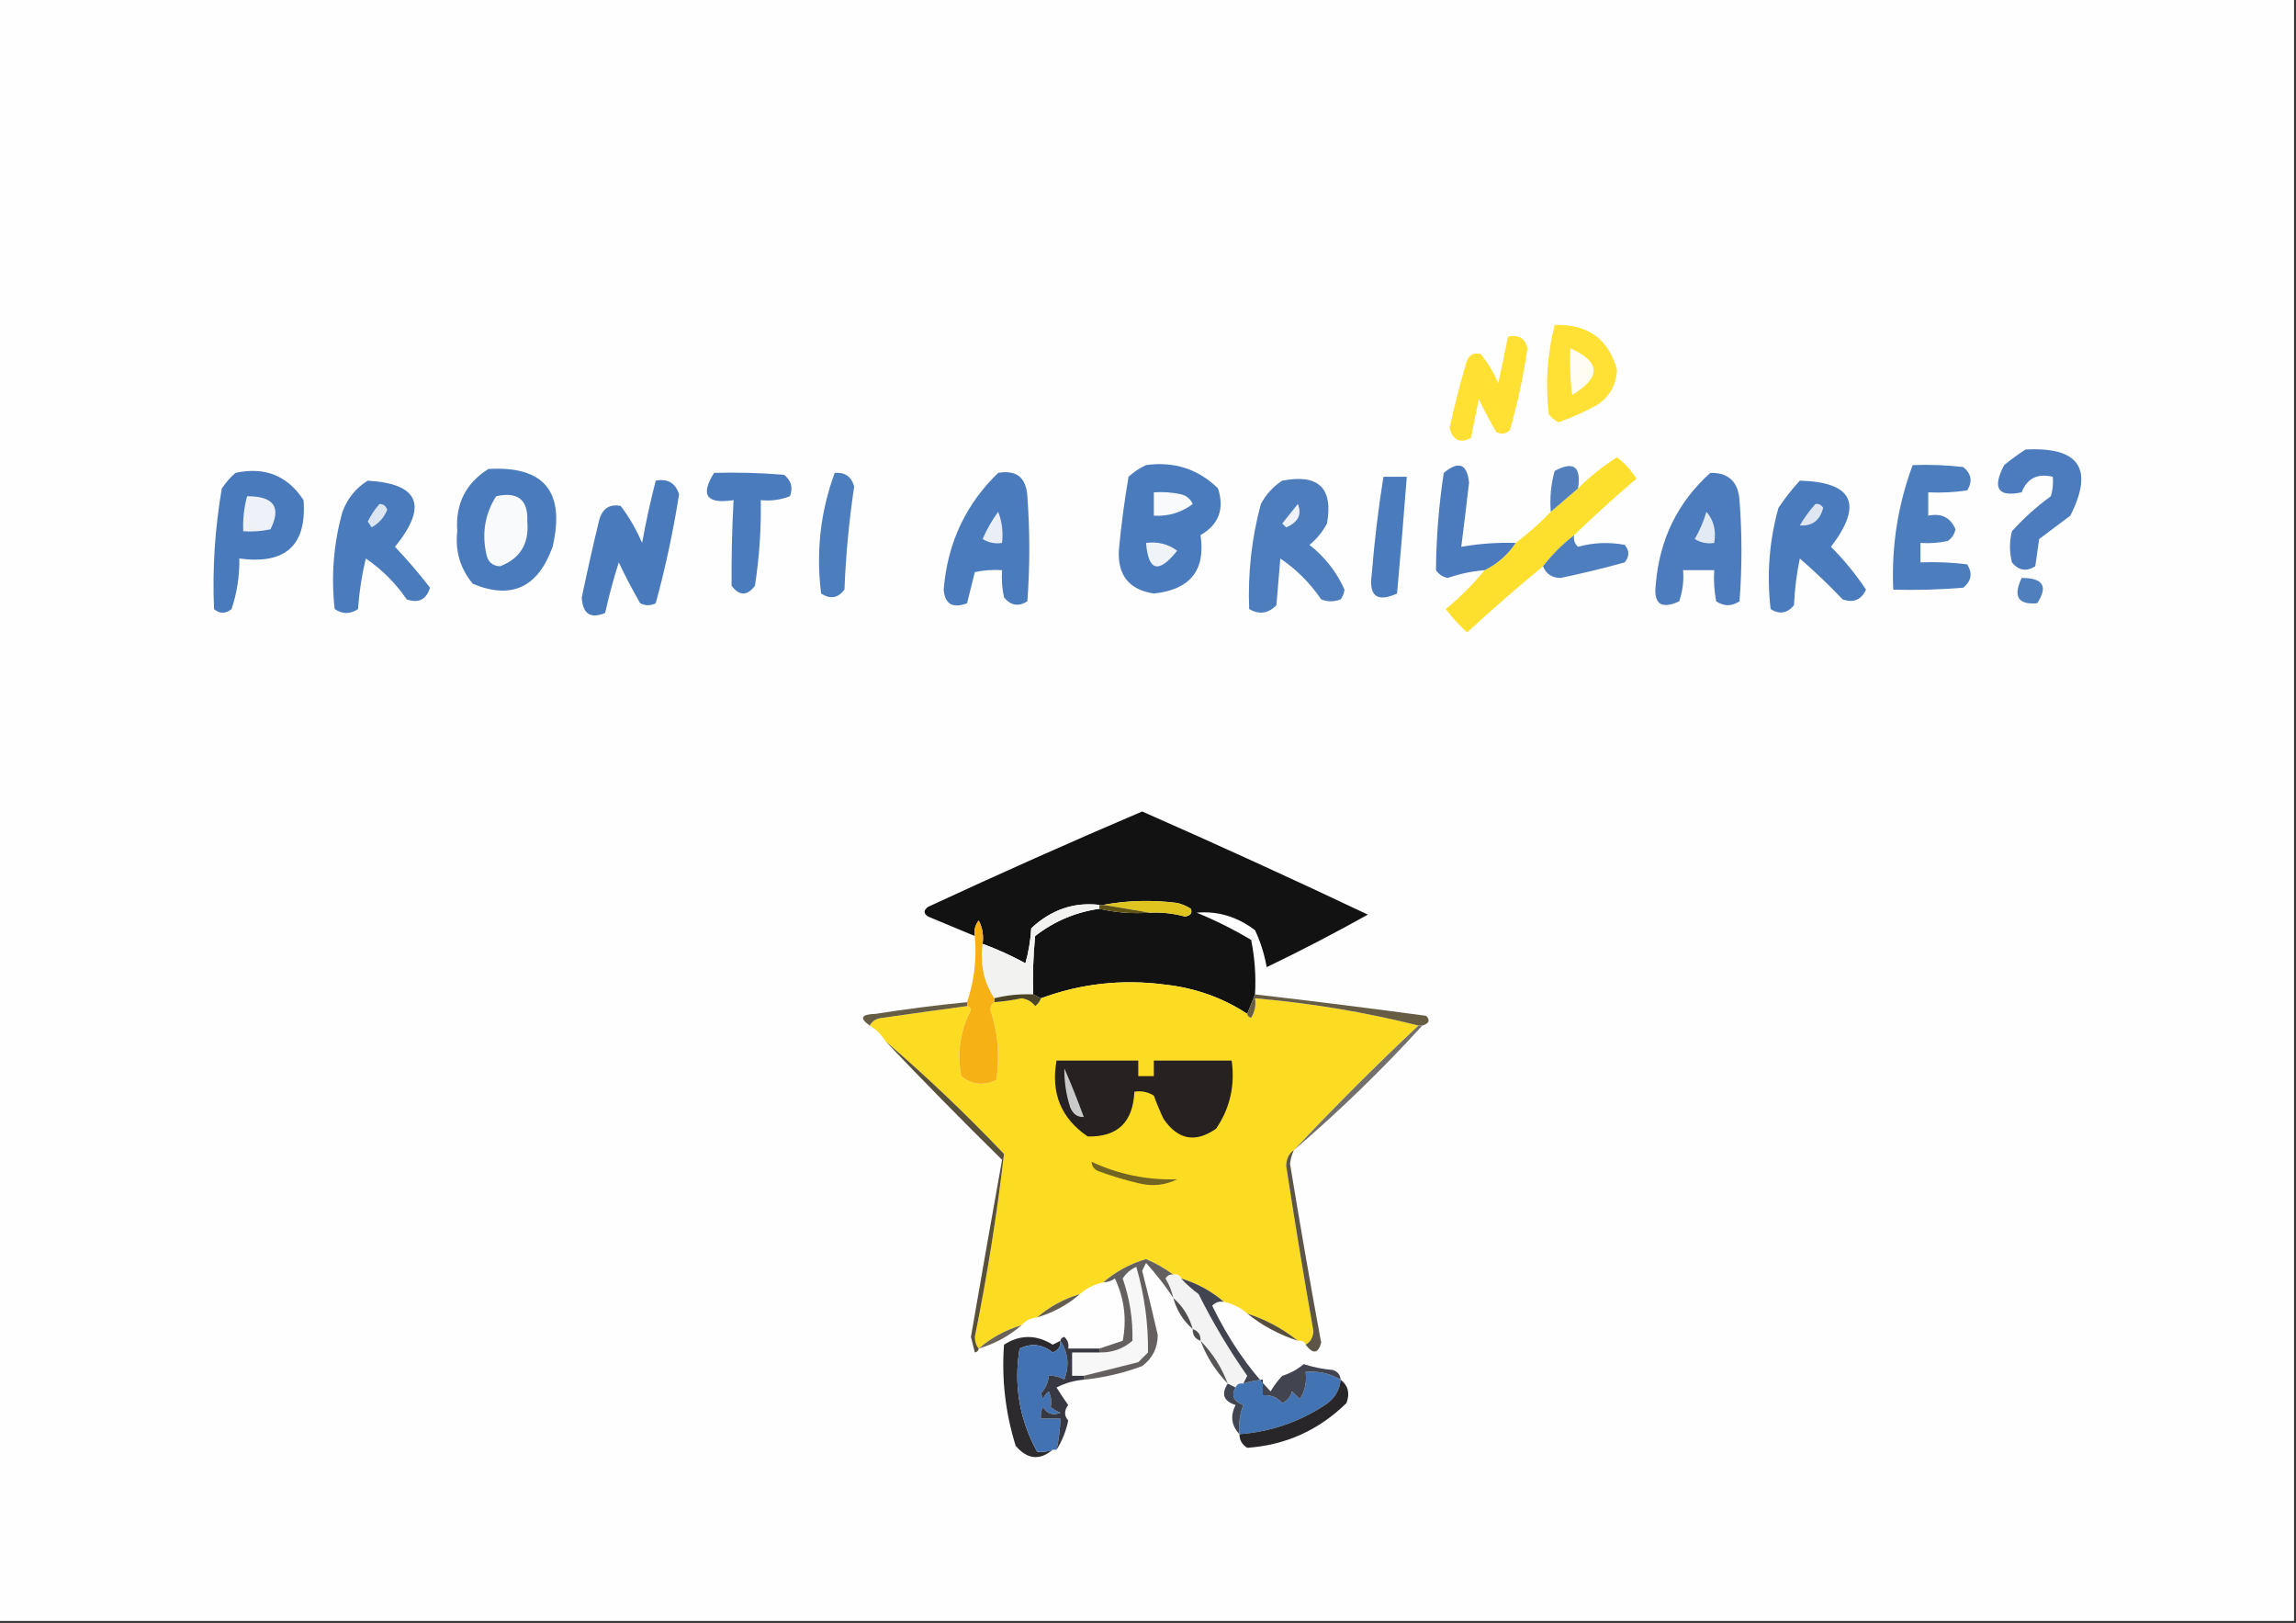 <?xml version="1.0" encoding="UTF-8"?>
<!DOCTYPE svg PUBLIC "-//W3C//DTD SVG 1.1//EN" "http://www.w3.org/Graphics/SVG/1.1/DTD/svg11.dtd">
<svg xmlns="http://www.w3.org/2000/svg" version="1.1" width="590px" height="417px" style="shape-rendering:geometricPrecision; text-rendering:geometricPrecision; image-rendering:optimizeQuality; fill-rule:evenodd; clip-rule:evenodd" xmlns:xlink="http://www.w3.org/1999/xlink">
<rect width="100%" height="100%" fill="#333333" stroke="none"/>
<g><path style="opacity:1" fill="#fefefe" d="M -0.5,-0.5 C 196.167,-0.5 392.833,-0.5 589.5,-0.5C 589.5,138.5 589.5,277.5 589.5,416.5C 392.833,416.5 196.167,416.5 -0.5,416.5C -0.5,277.5 -0.5,138.5 -0.5,-0.5 Z"/></g>
<g><path style="opacity:1" fill="#ffe034" d="M 399.5,83.5 C 407.978,83.218 413.311,87.051 415.5,95C 415.332,98.844 413.665,101.844 410.5,104C 407.285,105.774 403.952,107.274 400.5,108.5C 399.522,108.023 398.689,107.357 398,106.5C 397.077,98.688 397.577,91.021 399.5,83.5 Z"/></g>
<g><path style="opacity:1" fill="#ffe033" d="M 387.5,86.5 C 390.261,85.915 391.927,86.915 392.5,89.5C 391.474,96.602 389.974,103.602 388,110.5C 386.951,111.517 385.784,111.684 384.5,111C 382.858,108.214 381.358,105.381 380,102.5C 379.333,105.833 378.667,109.167 378,112.5C 375.218,114.011 373.385,113.178 372.5,110C 373.765,104.107 375.265,98.274 377,92.5C 377.837,90.993 379.004,90.493 380.5,91C 382.377,93.251 383.877,95.751 385,98.5C 385.883,94.466 386.716,90.466 387.5,86.5 Z"/></g>
<g><path style="opacity:1" fill="#fffdf3" d="M 403.5,89.5 C 411.338,92.925 411.504,96.925 404,101.5C 403.501,97.514 403.334,93.514 403.5,89.5 Z"/></g>
<g><path style="opacity:1" fill="#4c7cbd" d="M 520.5,115.5 C 534.297,114.766 538.13,120.433 532,132.5C 529.333,134.5 526.667,136.5 524,138.5C 523.667,140.833 523.333,143.167 523,145.5C 520.733,146.935 518.733,146.602 517,144.5C 516.333,141.833 516.333,139.167 517,136.5C 519.983,133.187 523.317,130.187 527,127.5C 527.494,125.866 527.66,124.199 527.5,122.5C 523.555,121.573 520.888,122.906 519.5,126.5C 513.389,127.787 511.889,125.454 515,119.5C 516.812,118.023 518.645,116.69 520.5,115.5 Z"/></g>
<g><path style="opacity:1" fill="#fddf2e" d="M 404.5,137.5 C 401.5,139.833 398.833,142.5 396.5,145.5C 389.891,150.935 383.391,156.602 377,162.5C 374.982,160.65 373.149,158.65 371.5,156.5C 375.161,153.506 378.494,150.173 381.5,146.5C 384.784,144.883 387.451,142.55 389.5,139.5C 392.729,137.058 395.729,134.392 398.5,131.5C 400.858,129.471 403.192,127.471 405.5,125.5C 408.526,122.477 411.859,119.81 415.5,117.5C 417.507,119.008 419.174,120.842 420.5,123C 414.971,127.699 409.638,132.532 404.5,137.5 Z"/></g>
<g><path style="opacity:1" fill="#4a7bbd" d="M 294.5,119.5 C 301.732,118.51 307.898,120.51 313,125.5C 314.688,130.787 313.188,134.787 308.5,137.5C 309.855,146.502 305.855,151.502 296.5,152.5C 290.22,151.551 287.22,147.884 287.5,141.5C 288.087,135.134 288.921,128.801 290,122.5C 291.409,121.219 292.909,120.219 294.5,119.5 Z"/></g>
<g><path style="opacity:1" fill="#4a7cbd" d="M 125.5,120.5 C 139.815,119.66 145.315,126.327 142,140.5C 138.253,150.964 131.419,154.131 121.5,150C 118.261,146.111 116.927,141.611 117.5,136.5C 117.002,129.495 119.669,124.162 125.5,120.5 Z"/></g>
<g><path style="opacity:1" fill="#4b7bbc" d="M 389.5,139.5 C 387.451,142.55 384.784,144.883 381.5,146.5C 378.26,146.768 375.094,147.434 372,148.5C 370.739,148.241 369.739,147.574 369,146.5C 369.068,138.147 369.735,129.814 371,121.5C 374.832,118.327 376.999,119.161 377.5,124C 376.865,129.518 376.198,135.018 375.5,140.5C 380.119,139.686 384.786,139.353 389.5,139.5 Z"/></g>
<g><path style="opacity:1" fill="#5380bc" d="M 405.5,125.5 C 403.192,127.471 400.858,129.471 398.5,131.5C 398.211,127.894 398.544,124.394 399.5,121C 404.382,118.369 406.382,119.869 405.5,125.5 Z"/></g>
<g><path style="opacity:1" fill="#4c7dbd" d="M 491.5,119.5 C 495.846,119.334 500.179,119.501 504.5,120C 506.602,121.733 506.935,123.733 505.5,126C 502.183,126.498 498.85,126.665 495.5,126.5C 495.5,128.5 495.5,130.5 495.5,132.5C 498.885,131.79 501.219,132.956 502.5,136C 502.241,137.261 501.574,138.261 500.5,139C 498.19,139.497 495.857,139.663 493.5,139.5C 493.5,141.167 493.5,142.833 493.5,144.5C 497.514,144.334 501.514,144.501 505.5,145C 506.935,147.267 506.602,149.267 504.5,151C 498.509,151.499 492.509,151.666 486.5,151.5C 486.02,140.388 487.686,129.721 491.5,119.5 Z"/></g>
<g><path style="opacity:1" fill="#487abc" d="M 60.5,121.5 C 68.044,119.864 73.878,122.197 78,128.5C 78.878,140.113 73.378,145.113 61.5,143.5C 61.579,147.95 60.912,152.283 59.5,156.5C 57.958,157.747 56.458,157.747 55,156.5C 54.561,146.11 55.228,135.777 57,125.5C 58.032,123.973 59.199,122.64 60.5,121.5 Z"/></g>
<g><path style="opacity:1" fill="#4a7cbd" d="M 183.5,121.5 C 189.509,121.334 195.509,121.501 201.5,122C 203.325,123.466 203.825,125.299 203,127.5C 200.619,128.435 198.119,128.768 195.5,128.5C 195.616,135.874 195.116,143.208 194,150.5C 192,153.167 190,153.167 188,150.5C 187.943,143.176 188.109,135.843 188.5,128.5C 181.552,129.574 179.885,127.241 183.5,121.5 Z"/></g>
<g><path style="opacity:1" fill="#4a7bbc" d="M 256.5,121.5 C 261.189,120.684 263.689,122.684 264,127.5C 264.667,136.5 264.667,145.5 264,154.5C 261.733,155.935 259.733,155.602 258,153.5C 257.503,151.19 257.337,148.857 257.5,146.5C 255.143,146.337 252.81,146.503 250.5,147C 249.833,149.667 249.167,152.333 248.5,155C 244.798,156.393 242.798,155.226 242.5,151.5C 243.457,139.595 248.123,129.595 256.5,121.5 Z"/></g>
<g><path style="opacity:1" fill="#4c7cbd" d="M 439.5,121.5 C 444.145,121.412 446.645,123.745 447,128.5C 447.667,137.167 447.667,145.833 447,154.5C 445,155.833 443,155.833 441,154.5C 440.503,151.854 440.336,149.187 440.5,146.5C 437.833,146.5 435.167,146.5 432.5,146.5C 432.726,149.249 432.393,151.916 431.5,154.5C 426.822,156.656 424.822,155.156 425.5,150C 426.475,138.515 431.141,129.015 439.5,121.5 Z"/></g>
<g><path style="opacity:1" fill="#4c7dbd" d="M 214.5,121.5 C 217.127,121.293 218.793,122.46 219.5,125C 218.181,133.775 217.348,142.609 217,151.5C 215.33,153.698 213.33,154.032 211,152.5C 209.664,141.762 210.831,131.429 214.5,121.5 Z"/></g>
<g><path style="opacity:1" fill="#4a7bbc" d="M 355.5,122.5 C 357.5,122.5 359.5,122.5 361.5,122.5C 360.733,132.5 359.9,142.5 359,152.5C 353.859,154.826 351.692,153.159 352.5,147.5C 353.175,139.076 354.175,130.743 355.5,122.5 Z"/></g>
<g><path style="opacity:1" fill="#4a7bbd" d="M 94.5,123.5 C 107.717,124.284 110.05,129.951 101.5,140.5C 104.701,143.864 107.701,147.364 110.5,151C 109.553,154.072 107.553,155.072 104.5,154C 101.667,149.833 98.167,146.333 94,143.5C 92.969,147.773 92.303,152.106 92,156.5C 90,157.833 88,157.833 86,156.5C 85.05,148.034 85.717,139.701 88,131.5C 89.305,128.039 91.471,125.372 94.5,123.5 Z"/></g>
<g><path style="opacity:1" fill="#497bbc" d="M 168.5,123.5 C 171.571,122.925 173.571,124.091 174.5,127C 173,136.502 171,145.835 168.5,155C 167.167,155.667 165.833,155.667 164.5,155C 162.554,151.61 160.721,148.11 159,144.5C 157.644,148.776 156.478,153.109 155.5,157.5C 151.71,159.06 149.71,157.727 149.5,153.5C 150.892,146.816 152.392,140.15 154,133.5C 154.869,130.606 156.702,129.439 159.5,130C 161.726,132.953 163.559,136.12 165,139.5C 165.982,134.084 167.149,128.751 168.5,123.5 Z"/></g>
<g><path style="opacity:1" fill="#4d7dbd" d="M 329.5,123.5 C 338.791,121.702 342.624,125.368 341,134.5C 339.878,136.624 338.378,138.457 336.5,140C 340.487,143.143 343.487,146.976 345.5,151.5C 345.392,152.442 345.059,153.275 344.5,154C 342.833,154.667 341.167,154.667 339.5,154C 336.667,149.833 333.167,146.333 329,143.5C 328.667,147.5 328.333,151.5 328,155.5C 325.925,157.648 323.592,157.982 321,156.5C 320.625,147.332 321.625,138.332 324,129.5C 325.36,126.977 327.193,124.977 329.5,123.5 Z"/></g>
<g><path style="opacity:1" fill="#4a7bbc" d="M 462.5,123.5 C 476.185,123.871 478.851,129.538 470.5,140.5C 473.878,143.876 476.878,147.543 479.5,151.5C 478.259,154.144 476.259,154.977 473.5,154C 469.985,150.318 466.318,146.818 462.5,143.5C 461.673,147.459 461.173,151.459 461,155.5C 459.267,157.602 457.267,157.935 455,156.5C 453.971,147.685 454.637,139.018 457,130.5C 458.666,128.004 460.5,125.671 462.5,123.5 Z"/></g>
<g><path style="opacity:1" fill="#f9fafc" d="M 296.5,126.5 C 298.857,126.337 301.19,126.503 303.5,127C 304.91,127.368 305.91,128.201 306.5,129.5C 303.553,131.704 300.22,132.704 296.5,132.5C 296.5,130.5 296.5,128.5 296.5,126.5 Z"/></g>
<g><path style="opacity:1" fill="#f9fafc" d="M 127.5,127.5 C 133.076,126.251 135.743,128.417 135.5,134C 136.014,139.676 133.681,143.509 128.5,145.5C 126.575,145.41 125.408,144.41 125,142.5C 123.776,137.043 124.609,132.043 127.5,127.5 Z"/></g>
<g><path style="opacity:1" fill="#eef2f8" d="M 63.5,127.5 C 70.362,127.474 72.362,130.307 69.5,136C 67.19,136.497 64.857,136.663 62.5,136.5C 62.368,133.43 62.701,130.43 63.5,127.5 Z"/></g>
<g><path style="opacity:1" fill="#dce5f2" d="M 97.5,129.5 C 98.497,129.47 99.164,129.97 99.5,131C 98.708,132.96 97.375,134.46 95.5,135.5C 95.167,135 94.833,134.5 94.5,134C 95.315,132.357 96.315,130.857 97.5,129.5 Z"/></g>
<g><path style="opacity:1" fill="#eef2f8" d="M 333.5,129.5 C 334.603,132.174 333.603,134.174 330.5,135.5C 330.167,135.167 329.833,134.833 329.5,134.5C 330.857,132.814 332.19,131.148 333.5,129.5 Z"/></g>
<g><path style="opacity:1" fill="#dee6f2" d="M 466.5,129.5 C 467.376,129.369 468.043,129.702 468.5,130.5C 467.658,133.738 465.658,135.238 462.5,135C 463.665,133.008 464.998,131.175 466.5,129.5 Z"/></g>
<g><path style="opacity:1" fill="#e2eaf4" d="M 438.5,131.5 C 440.369,133.635 441.036,136.302 440.5,139.5C 438.712,139.785 437.045,139.452 435.5,138.5C 436.788,136.261 437.788,133.928 438.5,131.5 Z"/></g>
<g><path style="opacity:1" fill="#eaeff7" d="M 256.5,131.5 C 257.473,133.948 257.806,136.615 257.5,139.5C 255.712,139.785 254.045,139.452 252.5,138.5C 253.592,135.976 254.926,133.643 256.5,131.5 Z"/></g>
<g><path style="opacity:1" fill="#4e7ebd" d="M 404.5,137.5 C 404.281,138.675 404.614,139.675 405.5,140.5C 409.442,139.4 413.442,139.233 417.5,140C 418.747,141.458 418.747,142.958 417.5,144.5C 412.108,145.998 406.608,147.332 401,148.5C 398.817,148.478 397.317,147.478 396.5,145.5C 398.833,142.5 401.5,139.833 404.5,137.5 Z"/></g>
<g><path style="opacity:1" fill="#f0f4f9" d="M 294.5,139.5 C 297.482,139.104 300.149,139.771 302.5,141.5C 297.75,147.467 295.083,146.8 294.5,139.5 Z"/></g>
<g><path style="opacity:1" fill="#507fbe" d="M 519.5,148.5 C 525.016,148.473 526.349,150.64 523.5,155C 518.57,155.427 517.237,153.26 519.5,148.5 Z"/></g>
<g><path style="opacity:1" fill="#121212" d="M 322.5,255.5 C 321.833,257.167 321.167,258.833 320.5,260.5C 314.215,256.374 307.215,253.874 299.5,253C 288.479,251.529 277.812,252.695 267.5,256.5C 266.833,256.167 266.167,255.833 265.5,255.5C 265.334,250.489 265.501,245.489 266,240.5C 270.893,236.703 276.393,234.37 282.5,233.5C 286.634,234.485 290.968,234.818 295.5,234.5C 298.551,234.364 301.551,234.698 304.5,235.5C 305.932,235.267 306.432,234.6 306,233.5C 304.933,232.809 303.766,232.309 302.5,232C 295.986,231.18 289.653,231.347 283.5,232.5C 283.167,232.5 282.833,232.5 282.5,232.5C 275.954,231.739 270.121,233.739 265,238.5C 264.821,241.553 264.321,244.553 263.5,247.5C 259.931,245.547 256.264,243.881 252.5,242.5C 252.799,240.396 252.466,238.396 251.5,236.5C 250.571,237.689 250.238,239.022 250.5,240.5C 246.521,238.846 242.521,237.179 238.5,235.5C 237.289,234.726 237.289,233.893 238.5,233C 256.714,224.541 275.047,216.374 293.5,208.5C 312.978,217.073 332.311,225.907 351.5,235C 342.99,239.755 334.324,244.255 325.5,248.5C 324.911,245.163 323.911,241.996 322.5,239C 317.939,235.53 312.939,234.03 307.5,234.5C 312.256,236.433 316.923,238.767 321.5,241.5C 322.443,246.1 322.777,250.767 322.5,255.5 Z"/></g>
<g><path style="opacity:1" fill="#dfc420" d="M 295.5,234.5 C 291.5,233.833 287.5,233.167 283.5,232.5C 289.653,231.347 295.986,231.18 302.5,232C 303.766,232.309 304.933,232.809 306,233.5C 306.432,234.6 305.932,235.267 304.5,235.5C 301.551,234.698 298.551,234.364 295.5,234.5 Z"/></g>
<g><path style="opacity:1" fill="#5e5315" d="M 282.5,232.5 C 282.833,232.5 283.167,232.5 283.5,232.5C 287.5,233.167 291.5,233.833 295.5,234.5C 290.968,234.818 286.634,234.485 282.5,233.5C 282.5,233.167 282.5,232.833 282.5,232.5 Z"/></g>
<g><path style="opacity:1" fill="#f2f2f1" d="M 282.5,232.5 C 282.5,232.833 282.5,233.167 282.5,233.5C 276.393,234.37 270.893,236.703 266,240.5C 265.501,245.489 265.334,250.489 265.5,255.5C 262.098,255.342 258.764,255.676 255.5,256.5C 252.805,252.382 251.805,247.716 252.5,242.5C 256.264,243.881 259.931,245.547 263.5,247.5C 264.321,244.553 264.821,241.553 265,238.5C 270.121,233.739 275.954,231.739 282.5,232.5 Z"/></g>
<g><path style="opacity:1" fill="#fcdc22" d="M 320.5,260.5 C 320.56,261.043 320.893,261.376 321.5,261.5C 322.452,259.955 322.785,258.288 322.5,256.5C 336.846,257.736 350.846,260.069 364.5,263.5C 353.5,273.833 342.833,284.5 332.5,295.5C 331.252,296.334 330.585,297.667 330.5,299.5C 332.672,313.698 335.005,327.864 337.5,342C 337.392,343.681 336.725,344.848 335.5,345.5C 335.158,344.662 334.492,344.328 333.5,344.5C 329.653,341.407 325.32,339.074 320.5,337.5C 318.819,335.992 316.819,334.992 314.5,334.5C 311.322,331.742 307.655,329.742 303.5,328.5C 303.158,327.662 302.492,327.328 301.5,327.5C 299.355,325.925 297.022,324.591 294.5,323.5C 290.327,324.75 286.661,326.75 283.5,329.5C 281.181,329.992 279.181,330.992 277.5,332.5C 273.345,333.742 269.678,335.742 266.5,338.5C 264.847,338.66 263.514,339.326 262.5,340.5C 258.345,341.742 254.678,343.742 251.5,346.5C 250.853,345.726 250.52,344.726 250.5,343.5C 253.658,327.888 256.158,312.221 258,296.5C 248.246,286.242 238.08,276.576 227.5,267.5C 226.5,265.833 225.167,264.5 223.5,263.5C 224.152,262.275 225.319,261.608 227,261.5C 234.185,260.462 241.352,259.462 248.5,258.5C 249.043,258.56 249.376,258.893 249.5,259.5C 246.724,264.86 245.89,270.526 247,276.5C 249.76,278.703 252.76,279.036 256,277.5C 256.965,271.343 256.465,265.343 254.5,259.5C 254.543,258.584 254.876,257.917 255.5,257.5C 257.848,257.33 260.182,256.997 262.5,256.5C 263.994,256.709 265.161,257.376 266,258.5C 266.717,257.956 267.217,257.289 267.5,256.5C 277.812,252.695 288.479,251.529 299.5,253C 307.215,253.874 314.215,256.374 320.5,260.5 Z"/></g>
<g><path style="opacity:1" fill="#4c4426" d="M 265.5,255.5 C 266.167,255.833 266.833,256.167 267.5,256.5C 267.217,257.289 266.717,257.956 266,258.5C 265.161,257.376 263.994,256.709 262.5,256.5C 260.182,256.997 257.848,257.33 255.5,257.5C 255.5,257.167 255.5,256.833 255.5,256.5C 258.764,255.676 262.098,255.342 265.5,255.5 Z"/></g>
<g><path style="opacity:1" fill="#665d44" d="M 322.5,255.5 C 337.162,257.189 351.828,259.023 366.5,261C 367.566,262.159 367.233,262.992 365.5,263.5C 365.167,263.5 364.833,263.5 364.5,263.5C 350.846,260.069 336.846,257.736 322.5,256.5C 322.785,258.288 322.452,259.955 321.5,261.5C 320.893,261.376 320.56,261.043 320.5,260.5C 321.167,258.833 321.833,257.167 322.5,255.5 Z"/></g>
<g><path style="opacity:1" fill="#675d45" d="M 248.5,257.5 C 248.5,257.833 248.5,258.167 248.5,258.5C 241.352,259.462 234.185,260.462 227,261.5C 225.319,261.608 224.152,262.275 223.5,263.5C 220.767,261.613 221.267,260.613 225,260.5C 232.812,259.265 240.645,258.265 248.5,257.5 Z"/></g>
<g><path style="opacity:1" fill="#f6b115" d="M 252.5,242.5 C 251.805,247.716 252.805,252.382 255.5,256.5C 255.5,256.833 255.5,257.167 255.5,257.5C 254.876,257.917 254.543,258.584 254.5,259.5C 256.465,265.343 256.965,271.343 256,277.5C 252.76,279.036 249.76,278.703 247,276.5C 245.89,270.526 246.724,264.86 249.5,259.5C 249.376,258.893 249.043,258.56 248.5,258.5C 248.5,258.167 248.5,257.833 248.5,257.5C 250.344,252.085 251.011,246.418 250.5,240.5C 250.238,239.022 250.571,237.689 251.5,236.5C 252.466,238.396 252.799,240.396 252.5,242.5 Z"/></g>
<g><path style="opacity:1" fill="#59503a" d="M 227.5,267.5 C 238.08,276.576 248.246,286.242 258,296.5C 256.158,312.221 253.658,327.888 250.5,343.5C 250.52,344.726 250.853,345.726 251.5,346.5C 251.44,347.043 251.107,347.376 250.5,347.5C 250.167,346.167 249.833,344.833 249.5,343.5C 252.119,328.286 254.785,313.119 257.5,298C 247.298,287.965 237.298,277.798 227.5,267.5 Z"/></g>
<g><path style="opacity:1" fill="#272221" d="M 271.5,272.5 C 278.5,272.5 285.5,272.5 292.5,272.5C 292.5,273.833 292.5,275.167 292.5,276.5C 293.833,276.5 295.167,276.5 296.5,276.5C 296.5,275.167 296.5,273.833 296.5,272.5C 303.167,272.5 309.833,272.5 316.5,272.5C 317.396,278.93 316.063,284.764 312.5,290C 307.21,293.722 302.71,292.888 299,287.5C 298.069,285.541 297.236,283.541 296.5,281.5C 294.955,280.548 293.288,280.215 291.5,280.5C 291.142,288.362 287.142,292.195 279.5,292C 272.665,287.352 269.998,280.852 271.5,272.5 Z"/></g>
<g><path style="opacity:1" fill="#736f6d" d="M 364.5,263.5 C 364.833,263.5 365.167,263.5 365.5,263.5C 355.114,274.887 344.114,285.554 332.5,295.5C 342.833,284.5 353.5,273.833 364.5,263.5 Z"/></g>
<g><path style="opacity:1" fill="#cbcaca" d="M 273.5,274.5 C 275.226,278.428 276.892,282.595 278.5,287C 276.887,287.089 275.72,286.255 275,284.5C 273.957,281.243 273.457,277.91 273.5,274.5 Z"/></g>
<g><path style="opacity:1" fill="#726422" d="M 280.5,298.5 C 287.422,301.75 294.755,303.25 302.5,303C 299.367,304.57 296.033,304.903 292.5,304C 289.107,303.202 285.774,302.202 282.5,301C 281.244,300.583 280.577,299.75 280.5,298.5 Z"/></g>
<g><path style="opacity:1" fill="#f7f7f7" d="M 278.5,353.5 C 277.5,353.5 276.5,353.5 275.5,353.5C 275.5,351.5 275.5,349.5 275.5,347.5C 277.833,347.5 280.167,347.5 282.5,347.5C 285.747,347.585 288.581,346.585 291,344.5C 291.147,339.044 290.313,333.711 288.5,328.5C 289.347,327.155 290.513,326.155 292,325.5C 294.086,332.732 295.086,340.065 295,347.5C 294.167,348.333 293.333,349.167 292.5,350C 287.794,351.176 283.127,352.343 278.5,353.5 Z"/></g>
<g><path style="opacity:1" fill="#5c5548" d="M 332.5,295.5 C 331.982,296.577 331.648,297.744 331.5,299C 334.007,314.361 336.674,329.694 339.5,345C 338.733,347.832 337.399,347.999 335.5,345.5C 336.725,344.848 337.392,343.681 337.5,342C 335.005,327.864 332.672,313.698 330.5,299.5C 330.585,297.667 331.252,296.334 332.5,295.5 Z"/></g>
<g><path style="opacity:1" fill="#f3f3f3" d="M 301.5,327.5 C 302.492,327.328 303.158,327.662 303.5,328.5C 304.833,329.933 306.333,331.267 308,332.5C 311.663,339.831 315.83,346.831 320.5,353.5C 320.137,354.183 319.804,354.85 319.5,355.5C 318.508,355.328 317.842,355.662 317.5,356.5C 316.833,356.167 316.167,355.833 315.5,355.5C 313.913,351.317 311.579,347.65 308.5,344.5C 308.573,342.973 307.906,341.973 306.5,341.5C 305.617,338.296 303.95,335.629 301.5,333.5C 301.123,331.742 300.456,330.075 299.5,328.5C 299.957,327.702 300.624,327.369 301.5,327.5 Z"/></g>
<g><path style="opacity:1" fill="#635d52" d="M 277.5,332.5 C 274.394,335.226 270.727,337.226 266.5,338.5C 269.678,335.742 273.345,333.742 277.5,332.5 Z"/></g>
<g><path style="opacity:1" fill="#64605f" d="M 301.5,327.5 C 300.624,327.369 299.957,327.702 299.5,328.5C 300.456,330.075 301.123,331.742 301.5,333.5C 299.417,330.349 297.084,327.349 294.5,324.5C 294.167,325.167 293.833,325.833 293.5,326.5C 294.914,331.99 296.248,337.49 297.5,343C 297.5,346.333 296.167,349 293.5,351C 288.641,352.809 283.641,353.976 278.5,354.5C 278.5,354.167 278.5,353.833 278.5,353.5C 283.127,352.343 287.794,351.176 292.5,350C 293.333,349.167 294.167,348.333 295,347.5C 295.086,340.065 294.086,332.732 292,325.5C 290.513,326.155 289.347,327.155 288.5,328.5C 290.313,333.711 291.147,339.044 291,344.5C 288.581,346.585 285.747,347.585 282.5,347.5C 282.5,347.167 282.5,346.833 282.5,346.5C 284.47,345.838 286.47,345.172 288.5,344.5C 289.58,338.972 288.913,333.638 286.5,328.5C 285.583,329.127 284.583,329.461 283.5,329.5C 286.661,326.75 290.327,324.75 294.5,323.5C 297.022,324.591 299.355,325.925 301.5,327.5 Z"/></g>
<g><path style="opacity:1" fill="#514e4f" d="M 301.5,333.5 C 303.95,335.629 305.617,338.296 306.5,341.5C 304.05,339.371 302.383,336.704 301.5,333.5 Z"/></g>
<g><path style="opacity:1" fill="#574f3b" d="M 320.5,337.5 C 325.32,339.074 329.653,341.407 333.5,344.5C 328.68,342.926 324.347,340.593 320.5,337.5 Z"/></g>
<g><path style="opacity:1" fill="#4f4d4d" d="M 306.5,341.5 C 307.906,341.973 308.573,342.973 308.5,344.5C 307.094,344.027 306.427,343.027 306.5,341.5 Z"/></g>
<g><path style="opacity:1" fill="#6a6358" d="M 262.5,340.5 C 259.394,343.226 255.727,345.226 251.5,346.5C 254.678,343.742 258.345,341.742 262.5,340.5 Z"/></g>
<g><path style="opacity:1" fill="#2c2a2d" d="M 272.5,344.5 C 272.585,345.995 271.919,346.995 270.5,347.5C 267.872,345.367 265.039,345.034 262,346.5C 260.465,355.878 261.965,364.711 266.5,373C 267.819,373.195 269.153,373.028 270.5,372.5C 267.161,375.312 263.995,374.979 261,371.5C 258.356,363.018 257.356,354.351 258,345.5C 262.133,342.872 266.299,342.872 270.5,345.5C 271.183,345.137 271.85,344.804 272.5,344.5 Z"/></g>
<g><path style="opacity:1" fill="#4272b1" d="M 272.5,344.5 C 274.507,347.57 274.84,350.903 273.5,354.5C 272.264,353.754 270.93,353.421 269.5,353.5C 269.374,355.2 268.707,356.7 267.5,358C 267.667,358.5 267.833,359 268,359.5C 268.308,358.692 268.808,358.025 269.5,357.5C 270.096,358.716 270.263,360.049 270,361.5C 270.75,362.126 271.584,362.626 272.5,363C 270.567,363.783 269.067,363.283 268,361.5C 267.517,362.448 267.351,363.448 267.5,364.5C 269.167,364.5 270.833,364.5 272.5,364.5C 272.425,367.206 272.092,369.873 271.5,372.5C 271.167,372.5 270.833,372.5 270.5,372.5C 269.153,373.028 267.819,373.195 266.5,373C 261.965,364.711 260.465,355.878 262,346.5C 265.039,345.034 267.872,345.367 270.5,347.5C 271.919,346.995 272.585,345.995 272.5,344.5 Z"/></g>
<g><path style="opacity:1" fill="#585556" d="M 308.5,344.5 C 311.579,347.65 313.913,351.317 315.5,355.5C 312.421,352.35 310.087,348.683 308.5,344.5 Z"/></g>
<g><path style="opacity:1" fill="#4273b3" d="M 344.5,354.5 C 344.256,357.263 342.923,359.429 340.5,361C 333.781,365.406 326.448,367.906 318.5,368.5C 318.232,365.881 318.565,363.381 319.5,361C 316.985,360.061 316.318,358.561 317.5,356.5C 317.842,355.662 318.508,355.328 319.5,355.5C 321.117,354.962 322.784,354.629 324.5,354.5C 324.5,355.833 324.5,357.167 324.5,358.5C 326.492,358.328 328.158,358.995 329.5,360.5C 330.799,359.91 331.632,358.91 332,357.5C 332.667,358.167 333.333,358.833 334,359.5C 335.352,357.406 335.852,355.073 335.5,352.5C 338.754,352.207 341.754,352.874 344.5,354.5 Z"/></g>
<g><path style="opacity:1" fill="#373841" d="M 272.5,344.5 C 272.56,343.957 272.893,343.624 273.5,343.5C 274.386,344.325 274.719,345.325 274.5,346.5C 277.167,346.5 279.833,346.5 282.5,346.5C 282.5,346.833 282.5,347.167 282.5,347.5C 280.167,347.5 277.833,347.5 275.5,347.5C 275.5,349.5 275.5,351.5 275.5,353.5C 276.5,353.5 277.5,353.5 278.5,353.5C 278.5,353.833 278.5,354.167 278.5,354.5C 276.04,354.699 273.707,355.365 271.5,356.5C 272.38,357.944 273.38,359.444 274.5,361C 273.427,362.416 273.427,363.75 274.5,365C 273.93,367.756 272.93,370.256 271.5,372.5C 272.092,369.873 272.425,367.206 272.5,364.5C 270.833,364.5 269.167,364.5 267.5,364.5C 267.351,363.448 267.517,362.448 268,361.5C 269.067,363.283 270.567,363.783 272.5,363C 271.584,362.626 270.75,362.126 270,361.5C 270.263,360.049 270.096,358.716 269.5,357.5C 268.808,358.025 268.308,358.692 268,359.5C 267.833,359 267.667,358.5 267.5,358C 268.707,356.7 269.374,355.2 269.5,353.5C 270.93,353.421 272.264,353.754 273.5,354.5C 274.84,350.903 274.507,347.57 272.5,344.5 Z"/></g>
<g><path style="opacity:1" fill="#42454f" d="M 303.5,328.5 C 307.655,329.742 311.322,331.742 314.5,334.5C 313.325,334.281 312.325,334.614 311.5,335.5C 315.749,344.216 320.749,351.55 326.5,357.5C 327.354,356.052 328.354,354.719 329.5,353.5C 331.567,352.866 333.4,351.866 335,350.5C 337.405,351.274 339.905,351.774 342.5,352C 343.756,352.417 344.423,353.25 344.5,354.5C 341.754,352.874 338.754,352.207 335.5,352.5C 335.852,355.073 335.352,357.406 334,359.5C 333.333,358.833 332.667,358.167 332,357.5C 331.632,358.91 330.799,359.91 329.5,360.5C 328.158,358.995 326.492,358.328 324.5,358.5C 324.5,357.167 324.5,355.833 324.5,354.5C 322.784,354.629 321.117,354.962 319.5,355.5C 319.804,354.85 320.137,354.183 320.5,353.5C 315.83,346.831 311.663,339.831 308,332.5C 306.333,331.267 304.833,329.933 303.5,328.5 Z"/></g>
<g><path style="opacity:1" fill="#292629" d="M 344.5,354.5 C 346.441,356.011 346.941,358.011 346,360.5C 338.88,367.478 330.38,371.311 320.5,372C 319.177,371.184 318.511,370.017 318.5,368.5C 326.448,367.906 333.781,365.406 340.5,361C 342.923,359.429 344.256,357.263 344.5,354.5 Z"/></g>
<g><path style="opacity:1" fill="#404551" d="M 315.5,355.5 C 316.167,355.833 316.833,356.167 317.5,356.5C 316.318,358.561 316.985,360.061 319.5,361C 318.565,363.381 318.232,365.881 318.5,368.5C 316.426,366.285 316.093,363.785 317.5,361C 314.419,360.009 313.752,358.176 315.5,355.5 Z"/></g>
</svg>
